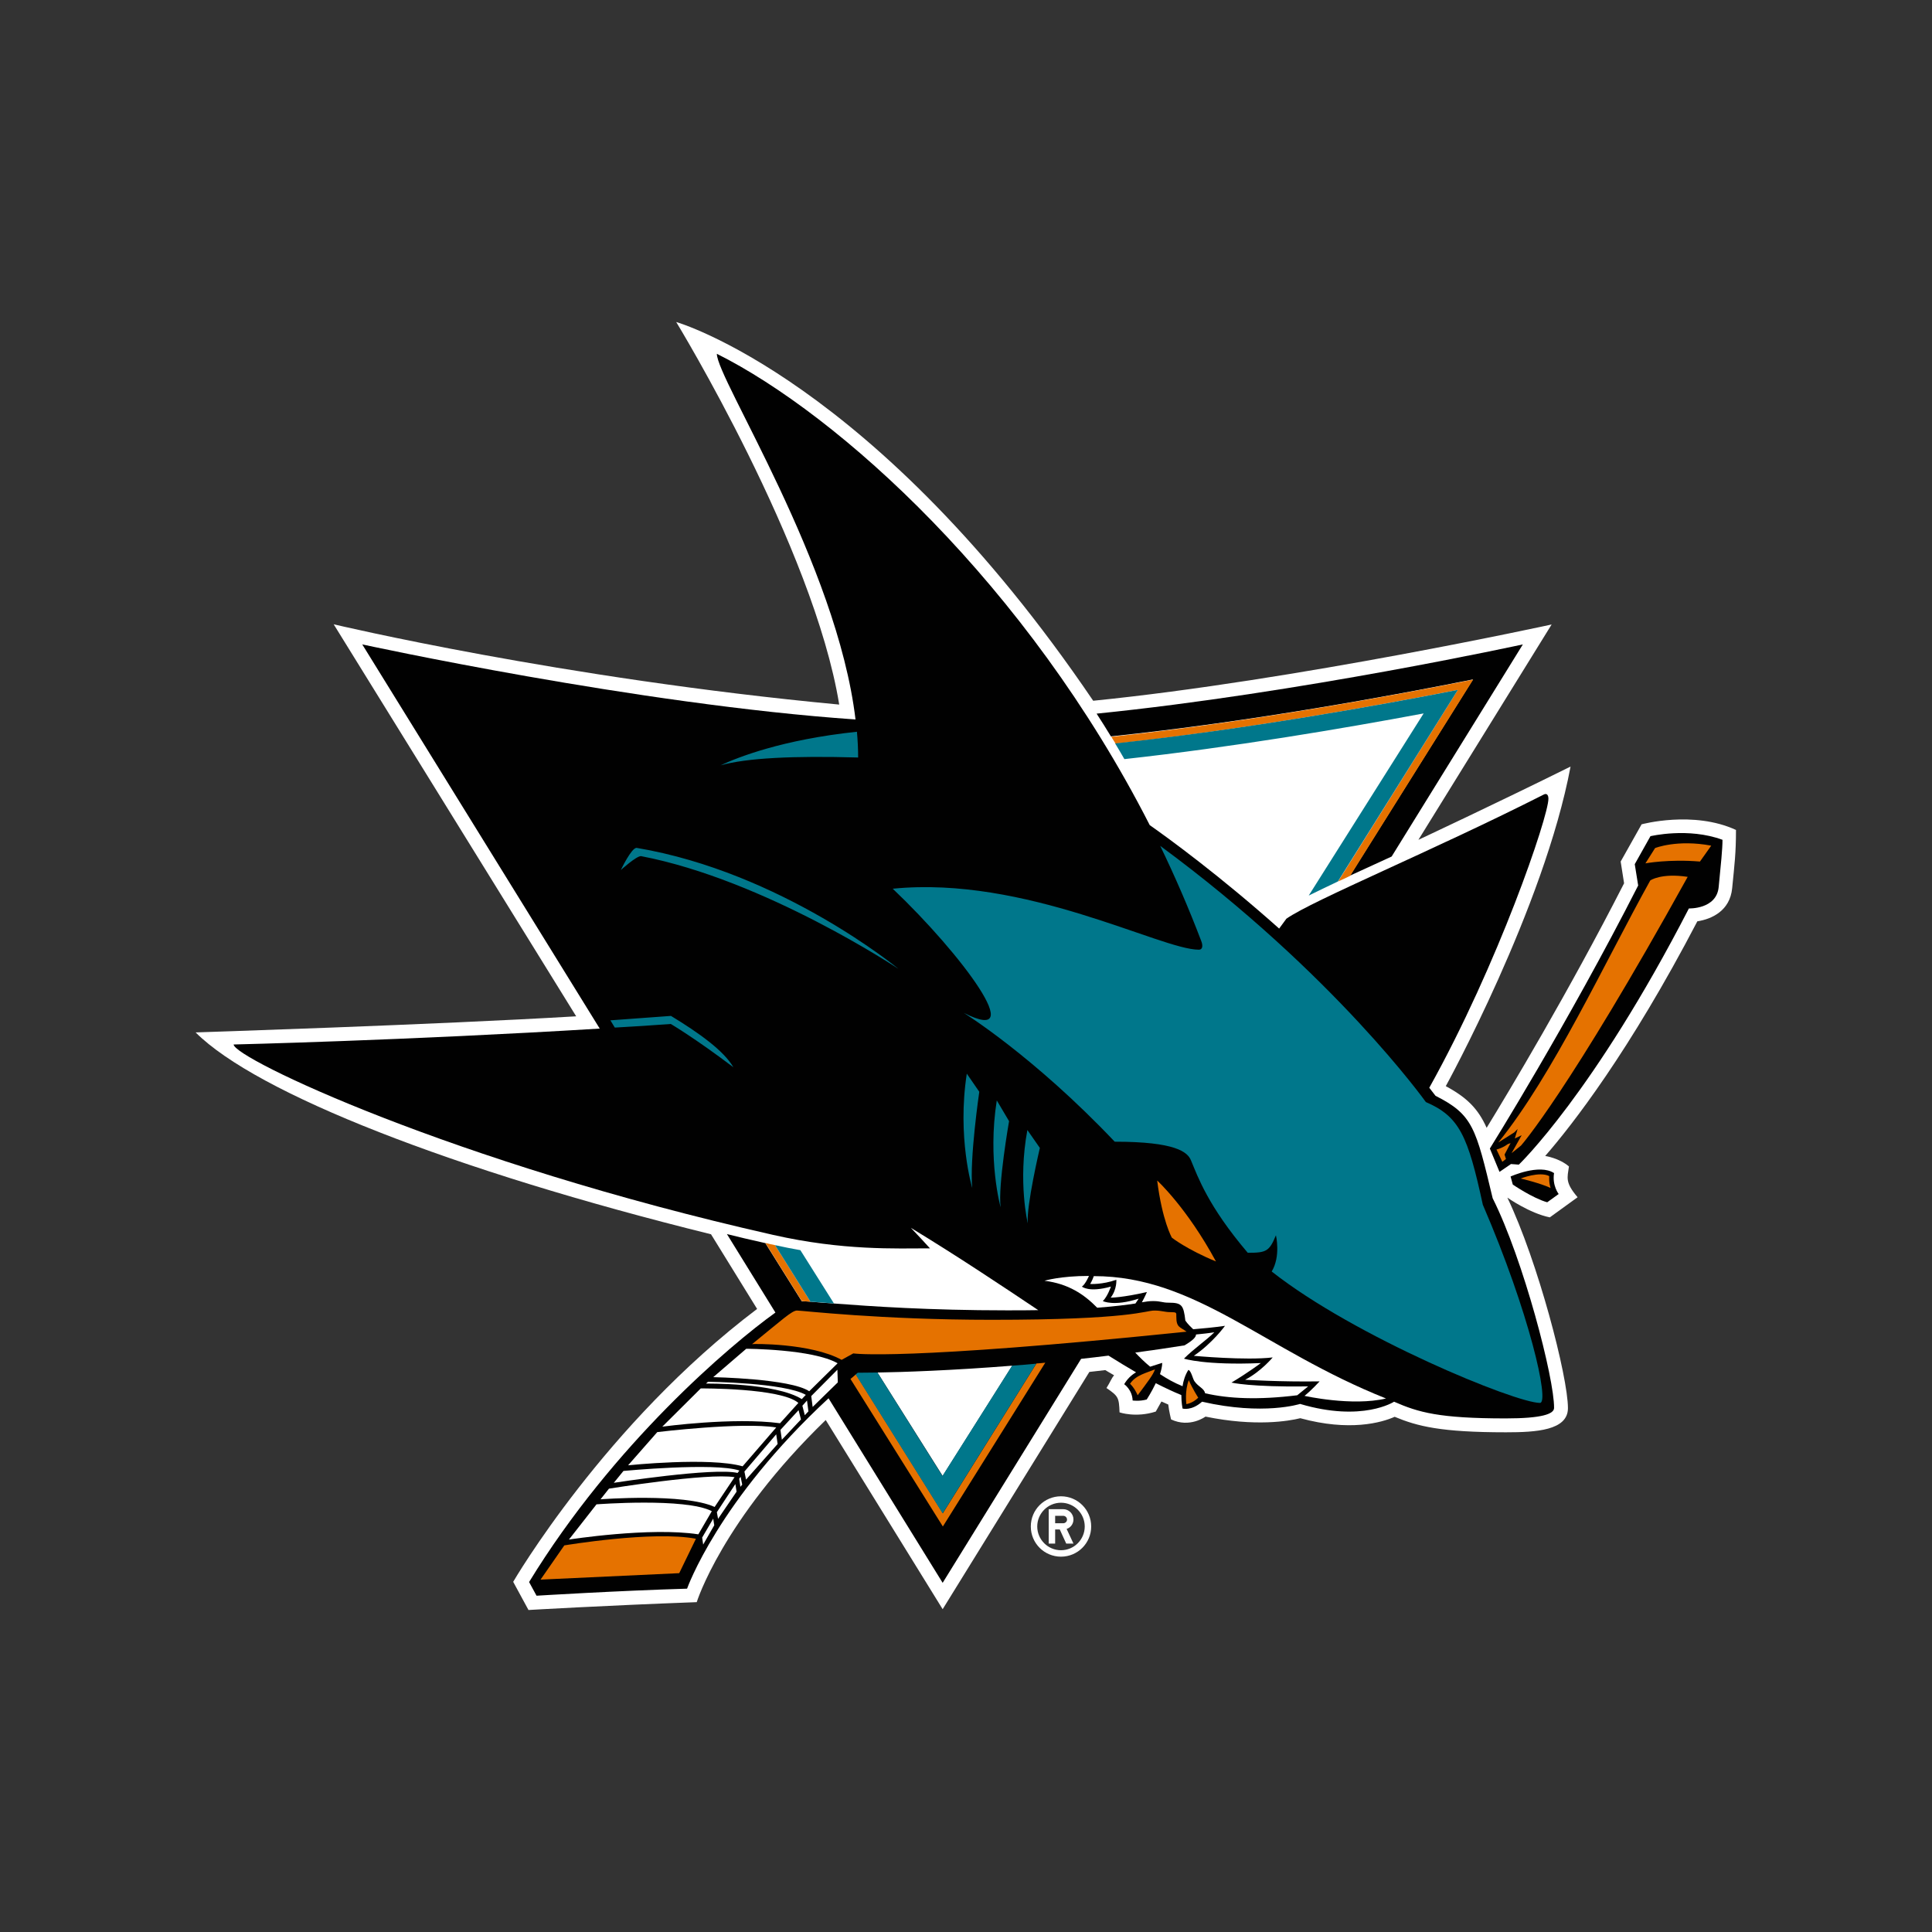 <svg xml:space="preserve" style="enable-background:new 0 0 960 960;" viewBox="0 0 960 960" height="960px" width="960px" y="0px" x="0px" xmlns:xlink="http://www.w3.org/1999/xlink" xmlns="http://www.w3.org/2000/svg" id="Layer_1" version="1.1">
<rect x="0" y="0" width="960" height="960" fill="#333333" stroke="none"/>
<style type="text/css">
	.st0{fill:#FFFFFF;}
	.st1{fill:none;}
	.st2{fill:#010101;}
	.st3{fill:#E57200;}
	.st4{fill:#00778B;}
</style>
<path d="M527.2,743.5c-8.3,0-15,6.7-15,15c0,8.3,6.7,15,15,15s15-6.7,15-15C542.2,750.2,535.5,743.5,527.2,743.5
	L527.2,743.5z M527.2,770.3c-6.5,0-11.8-5.3-11.8-11.8s5.3-11.8,11.8-11.8c6.5,0,11.8,5.3,11.8,11.8S533.7,770.3,527.2,770.3
	L527.2,770.3z M533.4,755c0-2.8-2.3-5.1-5.1-5.1c0,0,0,0,0,0h-7.2v17.1h3.2v-7h2.3l3.2,7h3.6l-3.4-7.3
	C532,759.1,533.4,757.2,533.4,755L533.4,755z M528.3,756.9h-4v-3.7h4c1,0,1.9,0.8,1.9,1.9C530.2,756.1,529.3,756.9,528.3,756.9
	L528.3,756.9z" class="st0"></path>
<path d="M731.9,337.6l-61.1,97.5c6.7-3.1,13.7-6.3,20.7-9.5l65.2-105.4c0,0-110.9,24.2-211.8,34.4
	c2.4,3.7,4.8,7.5,7.1,11.3C621.4,358.7,693.7,345.3,731.9,337.6L731.9,337.6z" class="st1"></path>
<path d="M713.3,544.5l-3.1-4c34.3-61.5,59.2-134.8,59.2-143.6c0-2.1-1-2.8-2.3-2.1c-54.6,27.7-114.6,52.4-127.9,61.7
	l-3.6,4.9c-29.4-26.2-54.6-44.6-64.3-51.4c-61.1-119.8-154.7-204-215.1-234.2c0,12.5,59.7,104.5,68.9,181.7
	c-108-7.4-245.1-37.3-245.1-37.3l118,190.9c-96.9,5.9-181.9,7.9-181.9,7.9c0,6.7,108.2,58.5,268,94.6c34.9,7.9,61,6.7,78,6.7
	c-3.1-3.4-6.3-6.9-9.5-10.2c23.2,14.1,44.3,28.2,63.3,40.9c-4.8,0.1-10,0.1-15.7,0.1c-38.4,0-67.5-2-85.8-3.4
	c-4.6-0.3-8.5-0.6-11.7-0.9c-1.6-0.1-3.1-0.2-4.3-0.2l-18.1-28.9c-7.3-1.6-14.3-3.3-19.1-4.5l24.1,39
	c-22.6,16.2-80.5,65.4-122.4,133.9l3.7,6.8c0,0,40.5-2.5,74.8-3.5c0,0,15.4-43.8,70.3-94.6l56.7,91.7l68.8-111.3
	c4.5-0.5,9-1,13.6-1.6c4.8,3,9.4,5.8,13.7,8.3c-2.4,1.4-4.3,3.2-5.9,5.9c0,0,4,2.7,4.2,8.1c0,0,3.4,0.5,7-0.5c0,0,2.4-3.7,4.5-8.1
	c4.5,2.3,8.8,4.3,12.7,5.9c0,3.8,0.6,6.7,0.6,6.7s4.4,1.3,9.7-3.4c30.5,7,48.7,1.1,48.7,1.1c31,9.2,46.7-1.1,46.7-1.1
	c12.1,5.3,22.3,8.3,55.5,8.3c18,0,24-2.2,24-5.2c0-14.5-15.3-73.8-30.7-104.3C733.3,560.3,731.9,553.9,713.3,544.5L713.3,544.5z" class="st1"></path>
<path d="M820.1,415.5l-7.8,13.9l1.7,10.6c-34.9,68.6-73.7,130.7-73.7,130.7l4.8,11.6l5.7-3.9l3.9,0.3
	c0,0,37.2-35.5,84.5-127.3c0,0,13.7,0.5,14.8-10.6c1.1-11.2,1.9-19,1.9-23.5C838.9,411,820.1,415.5,820.1,415.5L820.1,415.5z
	 M750.6,584.6l1.1,4c0,0,9.9,6.8,17.1,8.8l5.7-4.1c0,0-3.3-4.2-2.3-10.4C764.9,578.1,750.6,584.6,750.6,584.6z" class="st1"></path>
<path d="M815.7,409.6l-10.4,18.5l1.7,10.8c-27.5,53.9-57.5,103.9-68.3,121.5c-4.2-9.4-9.7-15-20.3-20.7
	c0,0,48.8-88.6,62-158.8c-36.9,18.3-75.6,36.4-75.6,36.4l66.2-107c0,0-127.2,27.8-227.8,37.9C434.7,188.2,336,160,336,160
	s68.3,111.9,81,190.1c-138.4-13-251.2-39.9-251.2-39.9L286.3,505c-70.5,4.2-189.1,8-189.1,8c30.2,30.2,127.5,68.5,256.1,100.3
	l22.9,37.1C300.6,707.5,255,786,255,786l7.6,14c0,0,37.5-2.2,83.6-3.9c0,0,12.5-40.5,64.1-90.5l58.1,94l72.9-117.9l7.9-0.9l4.4,2.6
	c-1.2,1.2-2,3.5-3.8,6.3c6,4.1,6.2,4.8,6.5,12.1c0,0,8.1,2.8,18-0.4l2.8-5l3.4,1.5c0.4,3.5,1.4,7.4,1.4,7.4
	c9.3,4.4,17.1-1.4,17.1-1.4c24.8,5.1,41.5,2.2,47.1,0.8c24.5,6.7,40.4,2.2,46.9-0.7c11.3,4.7,22.9,7.7,55.3,7.7
	c14.9,0,30.8-0.9,30.8-12c0-15.6-14.9-72.9-30.1-104.6c0,0,11.1,7.8,21.1,9.8l13.8-10c-6.3-7.4-5.1-9.6-4.3-15.3
	c-4.9-4.2-11.8-5.2-11.8-5.2c13.5-15.5,41.8-51.8,75.6-116.6c7.1-1.1,16.2-5.2,17.3-16.4c1.2-12.2,1.9-17.4,1.9-29
	C841.4,402.6,815.7,409.6,815.7,409.6L815.7,409.6z" class="st0"></path>
<g>
	<path d="M731.9,337.6l-61.1,97.5c6.7-3.1,13.7-6.3,20.7-9.5l65.2-105.4c0,0-110.9,24.2-211.8,34.4
		c2.4,3.7,4.8,7.5,7.1,11.3C621.4,358.7,693.7,345.3,731.9,337.6L731.9,337.6z" class="st2"></path>
	<path d="M741.7,595.4c-8.4-35.1-9.8-41.5-28.4-50.9l-3.1-4c34.3-61.5,59.2-134.8,59.2-143.6c0-2.1-1-2.8-2.3-2.1
		c-54.6,27.7-114.6,52.4-127.9,61.7l-3.6,4.9c-29.4-26.2-54.6-44.6-64.3-51.4c-61.1-119.8-154.7-204-215.1-234.2
		c0,12.5,59.7,104.5,68.9,181.7c-108-7.4-245.1-37.3-245.1-37.3l118,190.9c-96.9,5.9-181.9,7.9-181.9,7.9c0,6.7,108.2,58.5,268,94.6
		c34.9,7.9,61,6.7,78,6.7c-3.1-3.4-6.3-6.9-9.5-10.2c23.2,14.1,44.3,28.2,63.3,40.9c-4.8,0.1-10,0.1-15.7,0.1
		c-38.4,0-67.5-2-85.8-3.4c-4.6-0.3-8.5-0.6-11.7-0.9c-1.6-0.1-3.1-0.2-4.3-0.2l-18.1-28.9c-7.3-1.6-14.3-3.3-19.1-4.5l24.1,39
		c-22.6,16.2-80.5,65.4-122.4,133.9l3.7,6.8c0,0,40.5-2.5,74.8-3.5c0,0,15.4-43.8,70.3-94.6l56.7,91.7l68.8-111.3
		c4.5-0.5,9-1,13.6-1.6c4.8,3,9.4,5.8,13.7,8.3c-2.4,1.4-4.3,3.2-5.9,5.9c0,0,4,2.7,4.2,8.1c0,0,3.4,0.5,7-0.5c0,0,2.4-3.7,4.5-8.1
		c4.5,2.3,8.8,4.3,12.7,5.9c0,3.8,0.6,6.7,0.6,6.7s4.4,1.3,9.7-3.4c30.5,7,48.7,1.1,48.7,1.1c31,9.2,46.7-1.1,46.7-1.1
		c12.1,5.3,22.3,8.3,55.5,8.3c18,0,24-2.2,24-5.2C772.4,685.2,757,625.9,741.7,595.4L741.7,595.4z M468.4,733.4L436,682
		c12.6-0.2,36.6-1,67-3.4L468.4,733.4L468.4,733.4z" class="st2"></path>
	<path d="M750.6,584.6l1.1,4c0,0,9.9,6.8,17.1,8.8l5.7-4.1c0,0-3.3-4.2-2.3-10.4C764.9,578.1,750.6,584.6,750.6,584.6z
		 M820.1,415.5l-7.8,13.9l1.7,10.6c-34.9,68.6-73.7,130.7-73.7,130.7l4.8,11.6l5.7-3.9l3.9,0.3c0,0,37.2-35.5,84.5-127.3
		c0,0,13.7,0.5,14.8-10.6c1.1-11.2,1.9-19,1.9-23.5C838.9,411,820.1,415.5,820.1,415.5L820.1,415.5z" class="st2"></path>
</g>
<g>
	<path d="M425.3,682.9c-0.9,0.8-1.8,1.6-2.7,2.3l45.9,73.3l50.9-81.4c-1.5,0.2-3,0.3-4.4,0.4l-46.5,74.4L425.3,682.9
		L425.3,682.9z M724.4,342.8L664.9,438c2-0.9,4-1.8,6-2.8l61.1-97.5c-38.3,7.7-110.6,21.1-179.8,28.4c0.7,1.1,1.4,2.3,2.1,3.4
		C619.4,362.4,686.8,350.2,724.4,342.8L724.4,342.8z M402.7,646.8l-17.6-28.1c-1.6-0.3-3.2-0.7-4.8-1.1l18.1,28.9
		C399.6,646.6,401,646.7,402.7,646.8L402.7,646.8z M565.3,693.3c4.7-6.3,7.9-10.4,8.6-12.9c-4.1,1.8-9.5,2.8-12.4,7.2
		C561.6,687.6,563.7,689.6,565.3,693.3z M589.5,697.7c0,0,3.1-0.4,5.9-3.2c0,0-2.9-4.5-4.7-8.7C588.6,691.1,589.5,697.7,589.5,697.7
		L589.5,697.7z M575,586.6c2.5,20,7.3,28.4,7.3,28.4s7.5,5.9,21.9,11.8C589.7,600,575,586.6,575,586.6L575,586.6z M418.2,675.7
		l5.8-3.2c0,0,23.7,3.8,165.6-10.8c-3.4-2.5-5.1-2-5.1-7.6c0-1.8,0.3-2.1-2.8-2.1c-3.1,0-4.4-0.8-8.1-0.8c-4.6,0-11.3,4.6-80.9,4.6
		c-55.3,0-94.1-4.6-96.7-4.6c-2.5,0-7.5,4.7-22.3,16.7C373.8,667.7,402.9,667.3,418.2,675.7L418.2,675.7z M345.8,764.6
		c-21.3-4.1-65.4,3.3-65.4,3.3l-11.8,17l68.9-3.2L345.8,764.6z M820,437.5c-23,41.4-48.1,96.2-75.5,130.2l7.9-5l1.7-1.7l-1.4,4.7
		l3.4-1.6l-5,8.9l4.7-3.8c0,0,23.5-26.4,82.8-133.5C825.3,433.7,820,437.5,820,437.5L820,437.5z M822.4,421.4l-4.8,7.6
		c0,0,11.6-2.2,27.1-0.9l5.6-7.9C833.3,417,822.4,421.4,822.4,421.4L822.4,421.4z" class="st3"></path>
	<path d="M749.2,568.5c0,0-2.2,1.8-5.6,2.7l2.9,6.1l1.8-1.4l-0.7-2.2l3-5.7L749.2,568.5L749.2,568.5z M769.8,584.4
		c-4.8-2.5-14.2,1.2-14.2,1.2s9.5,2.2,14.9,4.7C770.5,590.3,769.6,588.1,769.8,584.4L769.8,584.4z" class="st3"></path>
</g>
<g>
	<path d="M402.7,646.8c3.2,0.2,7.1,0.5,11.7,0.9l-16.7-26.5c-3.9-0.7-8.2-1.5-12.6-2.5L402.7,646.8L402.7,646.8z
		 M436,682c-6.3,0.1-9.8,0.1-9.8,0.1c-0.4,0.3-0.7,0.6-1,0.9l43.2,69l46.5-74.4c-4.1,0.4-8.1,0.7-12,1l-34.6,54.8L436,682L436,682z
		 M707.4,354.5L650.3,445c4.3-2.1,9.2-4.5,14.5-7l59.6-95.2c-37.7,7.4-105,19.6-170.3,26.6c1.6,2.6,3.1,5.2,4.6,7.8
		C612.4,371.3,667.3,362,707.4,354.5L707.4,354.5z M426.4,376.4c0-4.2-0.2-8.5-0.6-12.8c-37.1,3.9-59.2,12.7-67.8,16.7
		C371.1,376.6,394.2,375.5,426.4,376.4z M708.5,547.6c0,0-45.2-63.4-132-127.3c7.4,15.3,14.2,31,20.4,47.3c0.9,2.3,0.7,4.3-1.2,4.3
		c-19,0-86.2-36.9-152.1-30.3c34.3,32.6,68.3,78.4,35.3,61.7c0,0,34.5,21.3,75,64c30.2,0,36.2,5.1,37.9,9.3
		c3.4,8.1,8.4,22.6,28.2,45.9c9.1,0,10.7-0.6,14-8.7c0,0,2.5,10.4-2.1,18c41.2,32.5,121.1,65.3,133.3,65.3c4.9,0-5.2-44.7-28.4-98.5
		C729.4,564.4,725.2,554.8,708.5,547.6L708.5,547.6z M333.3,508.8c0,0,11.8,6.9,31.1,21.5c-4.7-8.2-17.3-17.2-31-25.5l-30.1,2.2
		l2.2,3.6C314.7,510.1,324,509.5,333.3,508.8L333.3,508.8z M510.5,561.5c-4.8,25.7,0.2,46.4,0.2,46.4c-0.8-8.6,6-37.5,6-37.5
		L510.5,561.5L510.5,561.5z M495.3,546.8c-4.7,29.5,1.9,53.1,1.9,53.1c-1.4-10.9,4.2-42.8,4.2-42.8L495.3,546.8z M480.4,533.5
		c-4.9,31.6,2.7,56.8,2.7,56.8c-1.4-14.4,3.5-47.8,3.5-47.8L480.4,533.5z M446.4,481.4c0,0-58.1-48-130.1-60.1c-2.6,0-7.8,11-7.8,11
		s7.6-6.9,10-6.9C380.1,437.2,446.4,481.4,446.4,481.4z" class="st4"></path>
</g>
<g>
	<path d="M611.9,687c8.4-5,14.6-9.7,14.6-9.7c-27.7,1.2-38.2-2.2-38.2-2.2c5-5,11.2-9.2,15.1-13.1
		c-3,0.5-6.1,0.8-9.1,1.1c0,1.3-1.5,2.9-5.7,5.4c-8.2,1.3-16.3,2.5-24.5,3.6c2.3,2.4,4.7,4.8,7.4,7c1.9-0.6,3.9-1.2,6-1.9
		c0,1.7-0.5,3.7-1.1,5.6c3.3,2.2,7,4.3,11.2,6c0.4-2.7,1.3-5.6,2.9-8.1c1.4,0.4,2.2,4.5,3,5.6c2.1,3,4.8,3.5,5.3,6
		c11.6,2.7,26.4,3.4,45.8,1l5.4-4.4C621.4,689.3,611.9,687,611.9,687L611.9,687z M565.8,645.3c-12.4,4-17.8,1.2-17.8,1.2
		c2.4-2.4,4-7.2,4-7.2c-11,3.1-14.4,0-14.4,0c1.7-1.1,3.5-5.3,3.5-5.3c-14.3,0-22.1,2.4-22.1,2.4c11.9,1.5,19.6,6.7,26.2,13.4
		c9.3-0.7,15-1.5,19-2.1L565.8,645.3L565.8,645.3z" class="st0"></path>
	<path d="M541.7,638c0,0,6,0.4,13-2.1c0,0,0.4,4.7-2.8,8.9c0,0,5.9,0,18-2.8c0,0-1,2.4-2.5,5.1c2.2-0.4,3.8-0.6,5.6-0.6
		c3.9,0,4.4,0.8,7.8,0.8c6.5,0,7.3,1.3,8.2,8.9c1.3,1.9,2.8,3.2,3.9,4.3c4.8-0.4,10.3-0.9,15.8-1.7c0,0-6.2,8.6-15.5,14.9
		c0,0,25.8,2.4,39.2,0.8c0,0-5.8,7-13.7,11.1c0,0,17.8,1.1,37,0.8c0,0-3.8,4.2-7.5,7.2c0,0,23.7,5.3,40.5,1.3
		c-60.8-24.2-94.3-60.8-145.2-60.8C542.8,636.2,541.7,638,541.7,638L541.7,638z M296.4,747.5L282.7,765c0,0,40.2-6.3,64.3-2.6
		l6.7-11.5C340.6,744.1,296.4,747.5,296.4,747.5L296.4,747.5z" class="st0"></path>
	<path d="M302.6,739.7l-4.2,5.3c0,0,41.5-3.2,56.7,3.8l9.9-14.8C351.5,731.8,302.6,739.7,302.6,739.7z M309.8,730.9
		l-4.8,5.9c0,0,49.7-7.7,61.5-4.9l0.9-1.2C355,726.6,309.8,730.9,309.8,730.9L309.8,730.9z M326.6,711.6l-14.5,16.5
		c0,0,40.3-4.2,56.9,0.5l16.7-19.3C368.7,706.5,326.6,711.6,326.6,711.6L326.6,711.6z M348.2,689.9l-19.1,19c0,0,35.2-4.8,58.5-1.7
		l9.1-10.1C388,689.6,348.2,689.9,348.2,689.9L348.2,689.9z" class="st0"></path>
	<path d="M351.8,686.6l-1,0.9c0,0,34.4-0.5,47.6,7.7l2-2.1C389.7,687,351.8,686.6,351.8,686.6L351.8,686.6z
		 M370.8,670.2l-16.4,14.1c0,0,38.3,0.7,47.7,7l14.1-13.9C403.8,670.3,370.8,670.2,370.8,670.2z M348.9,764l0.5,3.5l5.5-9.6
		l-0.5-3.3L348.9,764L348.9,764z M356.2,751.4l0.6,3.3l9.2-13.5l-0.6-3.8L356.2,751.4L356.2,751.4z M367.3,734.8l0.6,4l0.9-1.1
		l-0.8-3.9L367.3,734.8L367.3,734.8z M369.9,731.2l0.8,4l15.7-17.7l-0.7-4.8L369.9,731.2z M387.8,710.5l0.7,4.9l9.5-10.1l-1.2-4.6
		L387.8,710.5L387.8,710.5z M398.7,698.5l1.2,4.7l1.8-1.9l-0.7-5.4L398.7,698.5L398.7,698.5z M403.1,693.7l0.7,5.4l12.5-12.2
		l-0.2-6.3L403.1,693.7z" class="st0"></path>
</g>
</svg>
